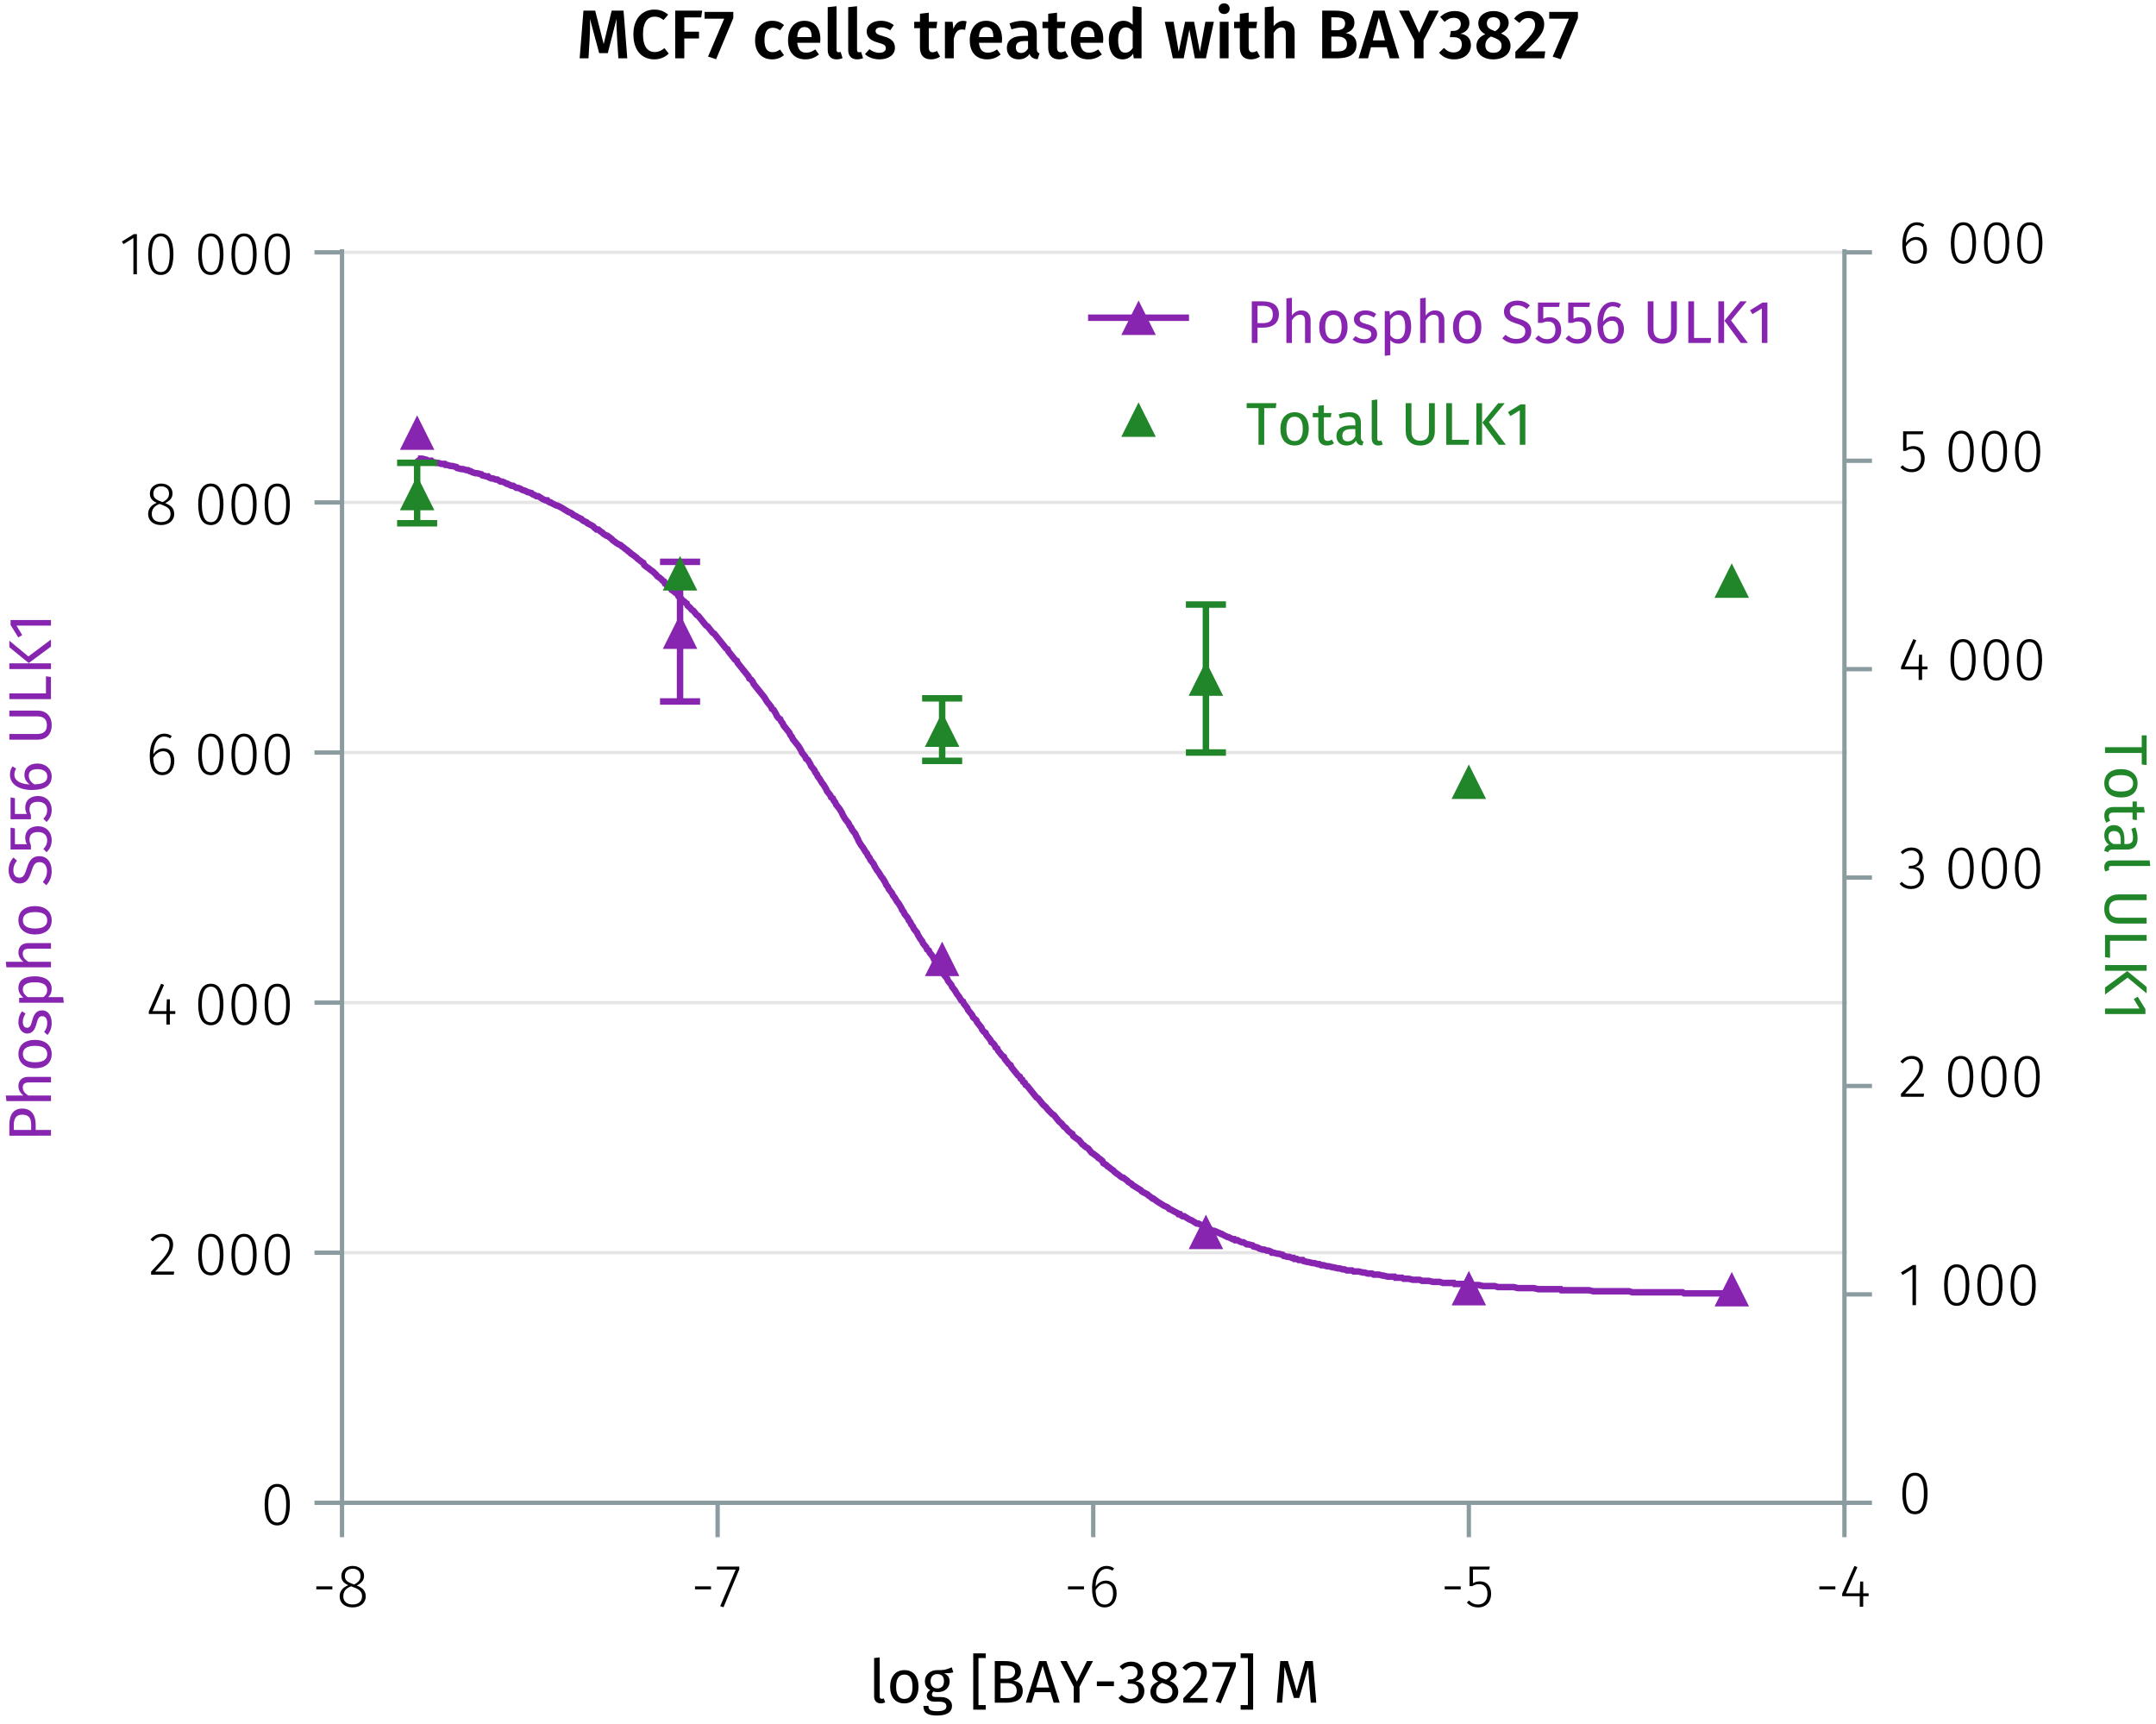 <?xml version="1.0" encoding="UTF-8"?><svg id="Calque_1" xmlns="http://www.w3.org/2000/svg" xmlns:xlink="http://www.w3.org/1999/xlink" viewBox="0 0 500.055 399.84"><defs><symbol id="_10-dark-green-triangle" viewBox="0 0 8 8"><polyline points="4 0 8 8 0 8" fill="#218529" fill-rule="evenodd"/></symbol><symbol id="_3-purple-arrow-up" viewBox="0 0 8 8"><polyline points="4 0 8 8 0 8" fill="#8724b0" fill-rule="evenodd"/></symbol></defs><line x1="79.325" y1="58.525" x2="428.374" y2="58.525" fill="none" stroke="#e5e5e5" stroke-miterlimit="10" stroke-width=".75"/><line x1="79.325" y1="116.528" x2="428.374" y2="116.528" fill="none" stroke="#e5e5e5" stroke-miterlimit="10" stroke-width=".75"/><line x1="79.325" y1="174.531" x2="428.374" y2="174.531" fill="none" stroke="#e5e5e5" stroke-miterlimit="10" stroke-width=".75"/><line x1="79.325" y1="232.55" x2="428.374" y2="232.55" fill="none" stroke="#e5e5e5" stroke-miterlimit="10" stroke-width=".75"/><line x1="79.325" y1="290.538" x2="428.374" y2="290.538" fill="none" stroke="#e5e5e5" stroke-miterlimit="10" stroke-width=".75"/><path d="m73.371,367.919h3.712v.7h-3.712v-.7Z"/><path d="m84.825,370.23c0,1.555-1.26,2.577-3.053,2.577-1.821,0-2.998-1.051-2.998-2.563,0-1.232.729-2.087,2.004-2.592-1.094-.49-1.598-1.106-1.598-2.143,0-1.499,1.275-2.325,2.619-2.325,1.331,0,2.634.771,2.634,2.311,0,.995-.546,1.64-1.681,2.228,1.387.561,2.072,1.261,2.072,2.508Zm-.854,0c0-1.135-.603-1.598-2.073-2.144l-.477-.183c-1.247.491-1.793,1.219-1.793,2.34,0,1.219.868,1.877,2.157,1.877,1.303,0,2.186-.687,2.186-1.891Zm-2.256-2.9l.435.154c1.022-.546,1.471-1.093,1.471-1.961,0-1.078-.742-1.695-1.821-1.695-1.036,0-1.807.603-1.807,1.695,0,.91.477,1.345,1.723,1.807Z"/><path d="m161.195,367.919h3.712v.7h-3.712v-.7Z"/><path d="m171.473,363.969l-3.67,8.797-.757-.252,3.586-8.489h-4.356v-.687h5.197v.631Z"/><path d="m247.704,367.919h3.713v.7h-3.713v-.7Z"/><path d="m258.991,369.516c0,2.045-1.177,3.292-2.746,3.292-2.17,0-2.955-1.905-2.955-4.356,0-3.25,1.275-5.267,3.361-5.267.715,0,1.248.21,1.738.546l-.352.561c-.434-.28-.867-.435-1.4-.435-1.555,0-2.465,1.709-2.521,4.104.589-.854,1.387-1.373,2.396-1.373,1.345,0,2.479.938,2.479,2.928Zm-.826.028c0-1.625-.757-2.283-1.766-2.283-.966,0-1.75.616-2.283,1.54.057,2.073.645,3.334,2.129,3.334,1.262,0,1.92-1.078,1.92-2.591Z"/><path d="m335.079,367.919h3.712v.7h-3.712v-.7Z"/><path d="m345.413,364.011h-3.781v3.18c.447-.252.952-.435,1.596-.435,1.598,0,2.62,1.093,2.62,2.899,0,1.835-1.163,3.152-2.997,3.152-1.135,0-1.962-.421-2.635-1.121l.505-.49c.589.616,1.219.925,2.13.925,1.316,0,2.143-.952,2.143-2.479,0-1.555-.812-2.228-1.947-2.228-.631,0-1.037.154-1.555.448h-.645v-4.524h4.693l-.127.673Z"/><path d="m421.978,367.919h3.712v.7h-3.712v-.7Z"/><path d="m433.405,370.202h-1.261v2.451h-.798v-2.451h-4.076v-.603l2.843-6.415.687.279-2.661,6.065h3.208l.098-2.731h.7v2.731h1.261v.673Z"/><path d="m427.793,348.542v7.975m-87.117-7.975v7.975m-87.117-7.975v7.975m-87.117-7.975v7.975m-87.117-7.975v7.975m-.581-7.975h349.629" fill="none" stroke="#8b9ca0" stroke-miterlimit="10"/><path d="m67.229,348.983c0,3.151-1.022,4.805-2.928,4.805-1.919,0-2.928-1.667-2.928-4.818s1.009-4.805,2.928-4.805,2.928,1.652,2.928,4.818Zm-5.015-.014c0,2.871.742,4.146,2.087,4.146s2.073-1.261,2.073-4.132-.729-4.146-2.073-4.146c-1.33,0-2.087,1.261-2.087,4.133Z"/><path d="m40.153,288.61c0,1.849-1.037,3.012-4.16,6.303h4.412l-.111.715h-5.254v-.687c3.461-3.684,4.273-4.65,4.273-6.289,0-1.106-.701-1.808-1.766-1.808-.896,0-1.513.379-2.087,1.065l-.561-.421c.742-.896,1.569-1.33,2.689-1.33,1.597,0,2.563,1.05,2.563,2.451Z"/><path d="m51.829,290.978c0,3.151-1.021,4.805-2.927,4.805-1.919,0-2.928-1.667-2.928-4.818s1.009-4.805,2.928-4.805,2.927,1.652,2.927,4.818Zm-5.014-.014c0,2.871.742,4.146,2.087,4.146s2.073-1.261,2.073-4.132-.729-4.146-2.073-4.146c-1.331,0-2.087,1.261-2.087,4.133Z"/><path d="m59.529,290.978c0,3.151-1.022,4.805-2.927,4.805-1.92,0-2.928-1.667-2.928-4.818s1.008-4.805,2.928-4.805,2.927,1.652,2.927,4.818Zm-5.015-.014c0,2.871.742,4.146,2.088,4.146s2.072-1.261,2.072-4.132-.729-4.146-2.072-4.146c-1.332,0-2.088,1.261-2.088,4.133Z"/><path d="m67.229,290.978c0,3.151-1.022,4.805-2.928,4.805-1.919,0-2.928-1.667-2.928-4.818s1.009-4.805,2.928-4.805,2.928,1.652,2.928,4.818Zm-5.015-.014c0,2.871.742,4.146,2.087,4.146s2.073-1.261,2.073-4.132-.729-4.146-2.073-4.146c-1.33,0-2.087,1.261-2.087,4.133Z"/><path d="m40.657,235.174h-1.26v2.451h-.799v-2.451h-4.076v-.603l2.844-6.415.686.28-2.661,6.064h3.208l.098-2.731h.701v2.731h1.26v.673Z"/><path d="m51.829,232.975c0,3.151-1.022,4.805-2.928,4.805-1.918,0-2.927-1.667-2.927-4.818s1.009-4.805,2.927-4.805,2.928,1.652,2.928,4.818Zm-5.015-.014c0,2.871.743,4.146,2.087,4.146s2.074-1.261,2.074-4.132-.729-4.146-2.074-4.146c-1.33,0-2.087,1.261-2.087,4.133Z"/><path d="m59.529,232.975c0,3.151-1.022,4.805-2.927,4.805-1.92,0-2.928-1.667-2.928-4.818s1.008-4.805,2.928-4.805,2.927,1.652,2.927,4.818Zm-5.015-.014c0,2.871.742,4.146,2.088,4.146s2.072-1.261,2.072-4.132-.729-4.146-2.072-4.146c-1.332,0-2.088,1.261-2.088,4.133Z"/><path d="m67.229,232.975c0,3.151-1.022,4.805-2.928,4.805-1.919,0-2.928-1.667-2.928-4.818s1.009-4.805,2.928-4.805,2.928,1.652,2.928,4.818Zm-5.015-.014c0,2.871.742,4.146,2.087,4.146s2.073-1.261,2.073-4.132-.729-4.146-2.073-4.146c-1.33,0-2.087,1.261-2.087,4.133Z"/><path d="m40.433,176.484c0,2.045-1.177,3.292-2.745,3.292-2.172,0-2.956-1.905-2.956-4.356,0-3.25,1.274-5.267,3.362-5.267.714,0,1.246.21,1.736.546l-.35.561c-.435-.28-.869-.435-1.401-.435-1.555,0-2.465,1.709-2.521,4.104.588-.854,1.387-1.373,2.395-1.373,1.345,0,2.479.938,2.479,2.928Zm-.826.028c0-1.625-.757-2.283-1.765-2.283-.967,0-1.752.616-2.283,1.54.056,2.073.644,3.334,2.129,3.334,1.261,0,1.919-1.078,1.919-2.591Z"/><path d="m51.829,174.972c0,3.151-1.022,4.805-2.928,4.805-1.918,0-2.927-1.667-2.927-4.818s1.009-4.805,2.927-4.805,2.928,1.652,2.928,4.818Zm-5.015-.014c0,2.871.743,4.146,2.087,4.146s2.074-1.261,2.074-4.132-.729-4.146-2.074-4.146c-1.33,0-2.087,1.261-2.087,4.133Z"/><path d="m59.529,174.972c0,3.151-1.022,4.805-2.928,4.805-1.919,0-2.928-1.667-2.928-4.818s1.009-4.805,2.928-4.805,2.928,1.652,2.928,4.818Zm-5.015-.014c0,2.871.742,4.146,2.087,4.146s2.073-1.261,2.073-4.132-.729-4.146-2.073-4.146c-1.331,0-2.087,1.261-2.087,4.133Z"/><path d="m67.229,174.972c0,3.151-1.023,4.805-2.928,4.805-1.92,0-2.928-1.667-2.928-4.818s1.008-4.805,2.928-4.805,2.928,1.652,2.928,4.818Zm-5.016-.014c0,2.871.742,4.146,2.088,4.146s2.072-1.261,2.072-4.132-.729-4.146-2.072-4.146c-1.331,0-2.088,1.261-2.088,4.133Z"/><path d="m40.405,119.196c0,1.555-1.26,2.577-3.053,2.577-1.821,0-2.998-1.051-2.998-2.563,0-1.232.729-2.087,2.003-2.592-1.093-.49-1.597-1.106-1.597-2.143,0-1.499,1.274-2.325,2.619-2.325,1.331,0,2.634.771,2.634,2.311,0,.995-.546,1.64-1.681,2.228,1.387.561,2.072,1.261,2.072,2.508Zm-.854,0c0-1.135-.603-1.598-2.074-2.144l-.476-.183c-1.247.49-1.793,1.219-1.793,2.34,0,1.219.868,1.877,2.157,1.877,1.303,0,2.186-.687,2.186-1.891Zm-2.256-2.9l.435.154c1.022-.546,1.471-1.093,1.471-1.961,0-1.078-.742-1.695-1.821-1.695-1.036,0-1.807.603-1.807,1.695,0,.91.477,1.345,1.723,1.807Z"/><path d="m51.829,116.969c0,3.151-1.022,4.805-2.928,4.805-1.918,0-2.927-1.667-2.927-4.818s1.009-4.805,2.927-4.805,2.928,1.652,2.928,4.818Zm-5.015-.014c0,2.871.743,4.146,2.087,4.146s2.074-1.261,2.074-4.132-.729-4.146-2.074-4.146c-1.33,0-2.087,1.261-2.087,4.133Z"/><path d="m59.529,116.969c0,3.151-1.022,4.805-2.927,4.805-1.92,0-2.928-1.667-2.928-4.818s1.008-4.805,2.928-4.805,2.927,1.652,2.927,4.818Zm-5.015-.014c0,2.871.742,4.146,2.088,4.146s2.072-1.261,2.072-4.132-.729-4.146-2.072-4.146c-1.332,0-2.088,1.261-2.088,4.133Z"/><path d="m67.229,116.969c0,3.151-1.022,4.805-2.928,4.805-1.919,0-2.928-1.667-2.928-4.818s1.009-4.805,2.928-4.805,2.928,1.652,2.928,4.818Zm-5.015-.014c0,2.871.742,4.146,2.087,4.146s2.073-1.261,2.073-4.132-.729-4.146-2.073-4.146c-1.33,0-2.087,1.261-2.087,4.133Z"/><path d="m31.753,63.616h-.812v-8.419l-2.298,1.429-.378-.602,2.787-1.724h.701v9.315Z"/><path d="m40.223,58.966c0,3.151-1.022,4.805-2.928,4.805-1.918,0-2.927-1.667-2.927-4.818s1.009-4.805,2.927-4.805,2.928,1.652,2.928,4.818Zm-5.015-.014c0,2.871.743,4.146,2.087,4.146s2.074-1.261,2.074-4.132-.729-4.146-2.074-4.146c-1.33,0-2.087,1.261-2.087,4.133Z"/><path d="m51.829,58.966c0,3.151-1.021,4.805-2.927,4.805-1.919,0-2.928-1.667-2.928-4.818s1.009-4.805,2.928-4.805,2.927,1.652,2.927,4.818Zm-5.014-.014c0,2.871.742,4.146,2.087,4.146s2.073-1.261,2.073-4.132-.729-4.146-2.073-4.146c-1.331,0-2.087,1.261-2.087,4.133Z"/><path d="m59.529,58.966c0,3.151-1.022,4.805-2.927,4.805-1.92,0-2.928-1.667-2.928-4.818s1.008-4.805,2.928-4.805,2.927,1.652,2.927,4.818Zm-5.015-.014c0,2.871.742,4.146,2.088,4.146s2.072-1.261,2.072-4.132-.729-4.146-2.072-4.146c-1.332,0-2.088,1.261-2.088,4.133Z"/><path d="m67.229,58.966c0,3.151-1.022,4.805-2.928,4.805-1.919,0-2.928-1.667-2.928-4.818s1.009-4.805,2.928-4.805,2.928,1.652,2.928,4.818Zm-5.015-.014c0,2.871.742,4.146,2.087,4.146s2.073-1.261,2.073-4.132-.729-4.146-2.073-4.146c-1.33,0-2.087,1.261-2.087,4.133Z"/><path d="m79.325,58.525h-6.389m6.389,58.003h-6.389m6.389,58.003h-6.389m6.389,58.003h-6.389m6.389,58.003h-6.389m6.389,58.003h-6.389m6.389.725V57.8" fill="none" stroke="#8b9ca0" stroke-miterlimit="10"/><path d="m447.077,346.391c0,3.151-1.021,4.805-2.928,4.805-1.918,0-2.928-1.667-2.928-4.818s1.01-4.805,2.928-4.805,2.928,1.652,2.928,4.818Zm-5.014-.014c0,2.871.742,4.146,2.086,4.146s2.074-1.261,2.074-4.132-.729-4.146-2.074-4.146c-1.33,0-2.086,1.261-2.086,4.133Z"/><path d="m444.387,302.705h-.812v-8.419l-2.297,1.429-.378-.602,2.787-1.724h.7v9.315Z"/><path d="m456.765,298.055c0,3.151-1.022,4.805-2.928,4.805-1.919,0-2.928-1.667-2.928-4.818s1.009-4.805,2.928-4.805,2.928,1.652,2.928,4.818Zm-5.015-.014c0,2.871.742,4.146,2.087,4.146s2.073-1.261,2.073-4.132-.729-4.146-2.073-4.146c-1.331,0-2.087,1.261-2.087,4.133Z"/><path d="m464.465,298.055c0,3.151-1.023,4.805-2.928,4.805-1.92,0-2.928-1.667-2.928-4.818s1.008-4.805,2.928-4.805,2.928,1.652,2.928,4.818Zm-5.016-.014c0,2.871.742,4.146,2.088,4.146s2.072-1.261,2.072-4.132-.729-4.146-2.072-4.146c-1.331,0-2.088,1.261-2.088,4.133Z"/><path d="m472.165,298.055c0,3.151-1.022,4.805-2.928,4.805-1.919,0-2.928-1.667-2.928-4.818s1.009-4.805,2.928-4.805,2.928,1.652,2.928,4.818Zm-5.015-.014c0,2.871.742,4.146,2.087,4.146s2.073-1.261,2.073-4.132-.729-4.146-2.073-4.146c-1.33,0-2.087,1.261-2.087,4.133Z"/><path d="m446.012,247.352c0,1.849-1.036,3.012-4.16,6.303h4.412l-.111.715h-5.253v-.687c3.46-3.684,4.272-4.65,4.272-6.289,0-1.106-.701-1.808-1.766-1.808-.896,0-1.513.379-2.087,1.065l-.56-.421c.742-.896,1.568-1.33,2.689-1.33,1.596,0,2.562,1.05,2.562,2.451Z"/><path d="m457.689,249.719c0,3.151-1.022,4.805-2.928,4.805-1.919,0-2.928-1.667-2.928-4.818s1.009-4.805,2.928-4.805,2.928,1.652,2.928,4.818Zm-5.015-.014c0,2.871.742,4.146,2.087,4.146s2.073-1.261,2.073-4.132-.729-4.146-2.073-4.146c-1.331,0-2.087,1.261-2.087,4.133Z"/><path d="m465.389,249.719c0,3.151-1.023,4.805-2.928,4.805-1.92,0-2.928-1.667-2.928-4.818s1.008-4.805,2.928-4.805,2.928,1.652,2.928,4.818Zm-5.016-.014c0,2.871.742,4.146,2.088,4.146s2.072-1.261,2.072-4.132-.729-4.146-2.072-4.146c-1.331,0-2.088,1.261-2.088,4.133Z"/><path d="m473.089,249.719c0,3.151-1.022,4.805-2.928,4.805-1.919,0-2.928-1.667-2.928-4.818s1.009-4.805,2.928-4.805,2.928,1.652,2.928,4.818Zm-5.015-.014c0,2.871.742,4.146,2.087,4.146s2.073-1.261,2.073-4.132-.729-4.146-2.073-4.146c-1.33,0-2.087,1.261-2.087,4.133Z"/><path d="m445.957,198.89c0,1.261-.798,2.003-1.835,2.185,1.162.057,2.102.854,2.102,2.325,0,1.625-1.163,2.788-2.971,2.788-1.092,0-1.975-.406-2.675-1.205l.519-.462c.658.714,1.316.98,2.129.98,1.373,0,2.157-.854,2.157-2.087,0-1.415-.841-1.961-2.102-1.961h-.616l.112-.659h.448c.98,0,1.919-.588,1.919-1.862,0-1.037-.714-1.682-1.793-1.682-.784,0-1.401.253-2.073.869l-.434-.505c.729-.7,1.526-1.05,2.549-1.05,1.625,0,2.563,1.022,2.563,2.325Z"/><path d="m457.788,201.383c0,3.151-1.023,4.805-2.928,4.805-1.92,0-2.928-1.667-2.928-4.818s1.008-4.805,2.928-4.805,2.928,1.652,2.928,4.818Zm-5.016-.014c0,2.871.742,4.146,2.088,4.146s2.072-1.261,2.072-4.132-.729-4.146-2.072-4.146c-1.331,0-2.088,1.261-2.088,4.133Z"/><path d="m465.487,201.383c0,3.151-1.022,4.805-2.928,4.805-1.919,0-2.928-1.667-2.928-4.818s1.009-4.805,2.928-4.805,2.928,1.652,2.928,4.818Zm-5.015-.014c0,2.871.742,4.146,2.087,4.146s2.073-1.261,2.073-4.132-.729-4.146-2.073-4.146c-1.33,0-2.087,1.261-2.087,4.133Z"/><path d="m473.186,201.383c0,3.151-1.021,4.805-2.928,4.805-1.918,0-2.928-1.667-2.928-4.818s1.01-4.805,2.928-4.805,2.928,1.652,2.928,4.818Zm-5.014-.014c0,2.871.742,4.146,2.086,4.146s2.074-1.261,2.074-4.132-.729-4.146-2.074-4.146c-1.33,0-2.086,1.261-2.086,4.133Z"/><path d="m447.063,155.245h-1.261v2.451h-.798v-2.451h-4.076v-.603l2.844-6.415.686.279-2.661,6.065h3.208l.098-2.731h.7v2.731h1.261v.673Z"/><path d="m458.235,153.046c0,3.151-1.022,4.805-2.928,4.805-1.919,0-2.928-1.667-2.928-4.818s1.009-4.805,2.928-4.805,2.928,1.652,2.928,4.818Zm-5.015-.014c0,2.871.742,4.146,2.087,4.146s2.073-1.261,2.073-4.132-.729-4.146-2.073-4.146c-1.33,0-2.087,1.261-2.087,4.133Z"/><path d="m465.934,153.046c0,3.151-1.021,4.805-2.928,4.805-1.918,0-2.928-1.667-2.928-4.818s1.01-4.805,2.928-4.805,2.928,1.652,2.928,4.818Zm-5.014-.014c0,2.871.742,4.146,2.086,4.146s2.074-1.261,2.074-4.132-.729-4.146-2.074-4.146c-1.33,0-2.086,1.261-2.086,4.133Z"/><path d="m473.635,153.046c0,3.151-1.023,4.805-2.928,4.805-1.92,0-2.928-1.667-2.928-4.818s1.008-4.805,2.928-4.805,2.928,1.652,2.928,4.818Zm-5.016-.014c0,2.871.742,4.146,2.088,4.146s2.072-1.261,2.072-4.132-.729-4.146-2.072-4.146c-1.331,0-2.088,1.261-2.088,4.133Z"/><path d="m445.97,100.718h-3.782v3.18c.449-.252.953-.435,1.598-.435,1.597,0,2.619,1.093,2.619,2.899,0,1.835-1.162,3.152-2.998,3.152-1.135,0-1.961-.421-2.633-1.121l.504-.49c.588.616,1.219.925,2.129.925,1.316,0,2.144-.952,2.144-2.479,0-1.555-.812-2.228-1.947-2.228-.63,0-1.036.154-1.555.448h-.645v-4.524h4.692l-.126.673Z"/><path d="m457.801,104.71c0,3.151-1.022,4.805-2.928,4.805-1.919,0-2.928-1.667-2.928-4.818s1.009-4.805,2.928-4.805,2.928,1.652,2.928,4.818Zm-5.015-.014c0,2.871.742,4.146,2.087,4.146s2.073-1.261,2.073-4.132-.729-4.146-2.073-4.146c-1.33,0-2.087,1.261-2.087,4.133Z"/><path d="m465.501,104.71c0,3.151-1.021,4.805-2.928,4.805-1.918,0-2.928-1.667-2.928-4.818s1.01-4.805,2.928-4.805,2.928,1.652,2.928,4.818Zm-5.014-.014c0,2.871.742,4.146,2.086,4.146s2.074-1.261,2.074-4.132-.729-4.146-2.074-4.146c-1.33,0-2.086,1.261-2.086,4.133Z"/><path d="m473.201,104.71c0,3.151-1.022,4.805-2.928,4.805-1.919,0-2.928-1.667-2.928-4.818s1.009-4.805,2.928-4.805,2.928,1.652,2.928,4.818Zm-5.015-.014c0,2.871.742,4.146,2.087,4.146s2.073-1.261,2.073-4.132-.729-4.146-2.073-4.146c-1.331,0-2.087,1.261-2.087,4.133Z"/><path d="m446.923,57.887c0,2.045-1.176,3.292-2.745,3.292-2.171,0-2.956-1.905-2.956-4.356,0-3.25,1.275-5.267,3.362-5.267.714,0,1.247.21,1.737.546l-.351.561c-.435-.28-.868-.435-1.4-.435-1.556,0-2.466,1.709-2.521,4.104.589-.854,1.387-1.373,2.396-1.373,1.344,0,2.479.938,2.479,2.928Zm-.826.028c0-1.625-.756-2.283-1.765-2.283-.966,0-1.751.616-2.283,1.54.056,2.073.645,3.334,2.129,3.334,1.261,0,1.919-1.078,1.919-2.591Z"/><path d="m458.319,56.374c0,3.151-1.022,4.805-2.928,4.805-1.919,0-2.928-1.667-2.928-4.818s1.009-4.805,2.928-4.805,2.928,1.652,2.928,4.818Zm-5.015-.014c0,2.871.742,4.146,2.087,4.146s2.073-1.261,2.073-4.132-.729-4.146-2.073-4.146c-1.33,0-2.087,1.261-2.087,4.133Z"/><path d="m466.018,56.374c0,3.151-1.021,4.805-2.928,4.805-1.918,0-2.928-1.667-2.928-4.818s1.01-4.805,2.928-4.805,2.928,1.652,2.928,4.818Zm-5.014-.014c0,2.871.742,4.146,2.086,4.146s2.074-1.261,2.074-4.132-.729-4.146-2.074-4.146c-1.33,0-2.086,1.261-2.086,4.133Z"/><path d="m473.718,56.374c0,3.151-1.022,4.805-2.928,4.805-1.919,0-2.928-1.667-2.928-4.818s1.009-4.805,2.928-4.805,2.928,1.652,2.928,4.818Zm-5.015-.014c0,2.871.742,4.146,2.087,4.146s2.073-1.261,2.073-4.132-.729-4.146-2.073-4.146c-1.331,0-2.087,1.261-2.087,4.133Z"/><path d="m427.793,58.525h6.389m-6.389,48.336h6.389m-6.389,48.336h6.389m-6.389,48.336h6.389m-6.389,48.336h6.389m-6.389,48.336h6.389m-6.389,48.336h6.389m-6.389.725V57.8" fill="none" stroke="#8b9ca0" stroke-miterlimit="10"/><polyline points="96.749 106.136 96.942 106.377 97.91 106.377 98.878 106.619 99.072 106.861 100.04 106.861 100.233 107.102 101.201 107.344 101.588 107.344 102.363 107.586 103.137 107.586 103.331 107.828 103.718 107.828 104.492 108.069 104.879 108.069 105.847 108.311 106.041 108.553 107.009 108.794 107.396 108.794 108.171 109.036 108.558 109.036 108.945 109.278 109.139 109.278 109.526 109.519 110.3 109.761 110.687 109.761 111.655 110.003 111.849 110.244 112.817 110.486 113.204 110.486 113.398 110.728 113.978 110.969 114.366 110.969 114.946 111.211 115.334 111.211 116.108 111.694 116.495 111.694 117.076 111.936 117.463 112.178 117.657 112.178 118.625 112.661 119.012 112.661 119.786 113.145 120.173 113.145 120.754 113.386 121.141 113.628 121.916 113.87 122.303 114.111 123.271 114.353 123.464 114.595 124.045 114.836 124.432 115.078 124.82 115.078 125.594 115.561 125.981 115.803 126.562 116.045 126.949 116.045 127.143 116.286 127.53 116.528 127.723 116.528 128.111 116.77 129.079 117.253 129.272 117.253 130.24 117.736 130.627 117.978 131.402 118.462 131.789 118.703 132.37 118.945 132.757 119.187 132.95 119.428 133.531 119.67 133.918 119.912 134.886 120.395 135.08 120.637 135.467 120.878 136.048 121.12 136.242 121.362 137.21 121.845 137.597 122.087 137.79 122.328 138.371 122.812 138.758 122.812 139.339 123.295 139.726 123.537 139.92 123.779 140.694 124.262 140.888 124.262 141.856 124.987 142.049 125.229 143.017 125.954 143.405 126.195 143.985 126.437 144.179 126.679 144.566 126.92 145.147 127.404 145.534 127.645 145.728 127.887 146.115 128.129 146.308 128.37 146.696 128.612 147.664 129.337 147.857 129.579 148.825 130.304 149.212 130.546 149.406 131.029 149.987 131.512 150.374 131.754 150.955 132.237 151.342 132.479 152.116 133.204 152.503 133.687 152.891 133.929 153.471 134.412 153.665 134.654 154.052 134.896 154.246 135.379 154.633 135.621 155.02 135.863 155.601 136.346 155.794 136.829 156.182 137.071 156.762 137.554 157.15 137.796 157.343 138.279 157.924 138.763 158.311 139.246 158.698 139.488 158.892 139.729 159.279 139.971 159.473 140.454 160.054 140.938 160.441 141.421 160.828 141.663 161.409 142.388 161.602 142.63 161.989 142.871 162.57 143.596 162.957 144.08 163.732 145.046 164.119 145.288 164.506 145.771 165.087 146.496 165.281 146.738 165.668 146.98 166.248 147.705 166.636 148.188 166.829 148.43 167.41 149.155 167.797 149.638 167.991 149.88 168.378 150.363 168.765 150.605 168.959 151.088 169.346 151.572 169.54 151.813 169.927 152.297 170.12 152.539 170.508 153.022 170.895 153.264 171.088 153.747 171.476 154.23 172.056 154.955 172.25 155.197 172.637 155.68 173.218 156.405 173.605 156.889 173.799 157.372 174.186 157.614 174.573 158.097 174.767 158.581 175.347 159.306 175.735 159.789 175.928 160.031 176.703 160.997 176.896 161.239 177.283 161.722 177.864 162.689 178.058 162.931 178.832 163.898 179.026 164.381 179.413 164.623 179.994 165.589 180.187 166.073 180.574 166.556 180.962 166.798 181.155 167.281 181.542 167.764 181.736 168.248 182.123 168.731 182.51 169.214 182.704 169.456 183.091 169.94 183.285 170.423 183.672 170.906 183.865 171.39 184.253 171.873 184.833 172.598 185.221 173.081 185.801 174.048 185.995 174.531 186.382 175.015 186.769 175.498 186.963 175.982 187.35 176.223 187.931 177.19 188.125 177.673 188.512 178.157 188.899 178.64 189.092 179.123 189.48 179.607 189.673 180.09 190.06 180.573 190.641 181.54 191.028 182.024 191.609 182.99 191.803 183.474 192.19 183.957 192.577 184.44 192.771 184.924 193.158 185.165 193.352 185.649 193.739 186.132 193.932 186.616 194.32 187.099 194.707 187.582 195.287 188.549 195.481 189.032 196.062 189.999 196.449 190.482 196.836 190.966 197.03 191.449 197.417 191.932 197.611 192.416 197.998 192.899 198.385 193.383 198.579 193.866 198.966 194.591 199.159 195.074 199.74 196.041 200.127 196.524 200.708 197.491 201.095 197.975 201.289 198.458 201.676 198.941 201.87 199.425 202.257 199.908 202.644 200.391 202.838 200.875 203.418 201.841 203.806 202.325 204.386 203.291 204.774 203.775 205.354 204.742 205.548 205.225 205.935 205.708 206.129 206.192 206.516 206.675 206.903 207.158 207.097 207.642 207.484 208.125 208.065 209.092 208.452 209.575 209.033 210.542 209.226 211.025 209.613 211.509 209.807 211.992 210.194 212.475 210.581 212.959 210.775 213.442 211.162 213.925 211.356 214.409 211.743 214.892 211.936 215.376 212.711 216.342 212.904 216.826 213.485 217.792 213.872 218.276 214.066 218.759 214.453 219.242 214.84 219.726 215.034 220.209 215.421 220.451 215.615 220.934 216.002 221.418 216.389 221.901 216.583 222.384 217.164 223.351 217.551 223.834 218.131 224.801 218.519 225.284 218.712 225.768 219.293 226.493 219.68 226.976 219.874 227.46 220.261 227.943 220.648 228.426 220.842 228.91 221.229 229.393 221.423 229.635 222.003 230.601 222.391 231.085 222.971 232.052 223.358 232.293 223.552 232.777 224.326 233.743 224.52 234.227 225.101 234.952 225.488 235.435 225.682 235.918 226.456 236.643 226.65 237.127 227.037 237.61 227.23 237.852 227.618 238.335 227.811 238.819 228.198 239.302 228.586 239.544 228.779 240.027 229.166 240.51 229.36 240.752 229.747 241.235 229.941 241.719 230.328 241.96 230.715 242.444 230.909 242.927 231.296 243.169 231.489 243.652 231.877 244.136 232.457 244.861 232.845 245.102 233.038 245.586 233.619 246.311 234.006 246.794 234.393 247.036 234.587 247.519 234.974 248.002 235.168 248.244 235.555 248.727 235.748 248.969 236.136 249.453 236.523 249.694 236.716 250.178 237.104 250.419 237.297 250.903 237.684 251.144 237.878 251.628 238.265 251.869 238.652 252.353 238.846 252.594 239.233 253.078 239.427 253.319 239.814 253.803 240.007 254.044 240.395 254.528 240.782 254.77 241.363 255.495 241.556 255.736 241.943 256.22 242.524 256.703 242.911 257.186 243.105 257.428 244.073 258.395 244.46 258.636 245.235 259.603 245.622 260.086 246.202 260.57 246.59 261.053 246.783 261.295 247.17 261.537 247.364 261.778 247.751 262.262 248.332 262.745 248.719 262.987 248.913 263.47 249.881 264.195 250.268 264.437 251.042 265.403 251.429 265.645 251.623 265.887 252.01 266.129 252.397 266.37 252.978 267.095 253.172 267.337 253.559 267.579 254.527 268.304 254.721 268.545 255.108 268.787 255.689 269.27 255.882 269.754 256.269 269.995 256.657 270.237 256.85 270.479 257.237 270.72 257.818 271.204 258.205 271.445 258.399 271.687 258.98 272.171 259.367 272.412 259.948 272.896 260.335 273.137 260.528 273.137 261.496 273.862 261.69 274.104 262.077 274.346 262.464 274.587 262.658 274.829 263.045 275.071 263.819 275.554 264.207 275.796 264.594 276.037 264.787 276.279 265.175 276.521 266.143 277.004 266.336 277.246 266.723 277.488 267.304 277.971 267.498 277.971 268.466 278.696 268.853 278.938 269.627 279.421 270.014 279.663 270.595 279.904 270.982 280.146 271.176 280.388 271.757 280.629 272.144 280.871 273.112 281.354 273.306 281.596 273.693 281.596 273.886 281.838 274.273 282.079 274.661 282.079 275.435 282.563 275.822 282.804 276.403 283.046 276.79 283.288 277.565 283.771 277.952 283.771 278.92 284.255 279.113 284.496 279.501 284.496 279.694 284.738 280.081 284.738 280.468 284.98 281.243 285.463 281.63 285.463 282.211 285.705 282.598 285.946 282.792 285.946 283.179 286.188 283.372 286.188 283.76 286.43 284.728 286.913 284.921 286.913 285.889 287.396 286.276 287.396 286.47 287.638 287.051 287.638 287.438 287.88 288.019 288.121 288.406 288.121 289.18 288.605 289.567 288.605 290.535 288.846 290.729 289.088 291.697 289.33 292.084 289.572 292.858 289.813 293.246 289.813 293.826 290.055 294.214 290.055 294.794 290.297 294.988 290.538 295.375 290.538 296.343 290.78 296.537 290.78 297.505 291.022 297.698 291.263 298.666 291.505 299.053 291.505 299.634 291.747 300.021 291.747 300.215 291.988 300.796 291.988 301.183 292.23 302.151 292.23 302.344 292.472 303.312 292.713 303.506 292.713 304.474 292.955 304.861 292.955 305.636 293.197 306.023 293.197 306.41 293.438 306.991 293.438 307.765 293.68 308.152 293.68 309.12 293.922 309.314 293.922 310.282 294.163 310.669 294.163 311.443 294.405 311.831 294.405 312.411 294.647 313.573 294.647 313.96 294.889 315.122 294.889 316.09 295.13 316.477 295.13 317.251 295.372 318.219 295.372 318.606 295.614 319.768 295.614 320.736 295.855 320.929 295.855 321.897 296.097 323.446 296.097 323.64 296.339 325.188 296.339 325.576 296.58 326.737 296.58 327.705 296.822 329.254 296.822 329.835 297.064 331.383 297.064 332.351 297.305 333.9 297.305 334.675 297.547 337.191 297.547 337.385 297.789 339.514 297.789 340.482 298.03 342.999 298.03 343.967 298.272 346.677 298.272 347.452 298.514 351.13 298.514 352.098 298.755 355.776 298.755 356.744 298.997 361.971 298.997 362.165 299.239 368.553 299.239 369.521 299.48 377.846 299.48 378.62 299.722 390.236 299.722 390.623 299.964 401.271 299.964" fill="none" stroke="#8724b0" stroke-miterlimit="10" stroke-width="1.5"/><line x1="96.749" y1="107.344" x2="96.749" y2="114.353" fill="none" stroke="#218529" stroke-miterlimit="10" stroke-width="1.5"/><line x1="96.749" y1="114.353" x2="96.749" y2="121.362" fill="none" stroke="#218529" stroke-miterlimit="10" stroke-width="1.5"/><line x1="92.102" y1="107.344" x2="101.395" y2="107.344" fill="none" stroke="#218529" stroke-miterlimit="10" stroke-width="1.5"/><line x1="92.102" y1="121.362" x2="101.395" y2="121.362" fill="none" stroke="#218529" stroke-miterlimit="10" stroke-width="1.5"/><line x1="218.519" y1="161.964" x2="218.519" y2="169.214" fill="none" stroke="#218529" stroke-miterlimit="10" stroke-width="1.5"/><line x1="218.519" y1="169.214" x2="218.519" y2="176.465" fill="none" stroke="#218529" stroke-miterlimit="10" stroke-width="1.5"/><line x1="213.872" y1="161.964" x2="223.165" y2="161.964" fill="none" stroke="#218529" stroke-miterlimit="10" stroke-width="1.5"/><line x1="213.872" y1="176.465" x2="223.165" y2="176.465" fill="none" stroke="#218529" stroke-miterlimit="10" stroke-width="1.5"/><line x1="279.694" y1="140.213" x2="279.694" y2="157.372" fill="none" stroke="#218529" stroke-miterlimit="10" stroke-width="1.5"/><line x1="279.694" y1="157.372" x2="279.694" y2="174.531" fill="none" stroke="#218529" stroke-miterlimit="10" stroke-width="1.5"/><line x1="275.048" y1="140.213" x2="284.34" y2="140.213" fill="none" stroke="#218529" stroke-miterlimit="10" stroke-width="1.5"/><line x1="275.048" y1="174.531" x2="284.34" y2="174.531" fill="none" stroke="#218529" stroke-miterlimit="10" stroke-width="1.5"/><line x1="157.73" y1="130.304" x2="157.73" y2="146.496" fill="none" stroke="#8724b0" stroke-miterlimit="10" stroke-width="1.5"/><line x1="157.73" y1="146.496" x2="157.73" y2="162.689" fill="none" stroke="#8724b0" stroke-miterlimit="10" stroke-width="1.5"/><line x1="153.084" y1="130.304" x2="162.377" y2="130.304" fill="none" stroke="#8724b0" stroke-miterlimit="10" stroke-width="1.5"/><line x1="153.084" y1="162.689" x2="162.377" y2="162.689" fill="none" stroke="#8724b0" stroke-miterlimit="10" stroke-width="1.5"/><path d="m145.488,13.527h-2.065l-.287-4.626c-.097-1.633-.177-3.346-.145-4.514l-2.017,7.939h-2.001l-2.145-7.955c.063,1.488.031,3.009-.064,4.594l-.271,4.562h-2.049l.88-11.061h2.721l1.97,7.747,1.856-7.747h2.753l.864,11.061Z"/><path d="m154.975,3.396l-1.073,1.248c-.64-.512-1.296-.784-2.049-.784-1.536,0-2.721,1.12-2.721,4.113,0,2.914,1.152,4.098,2.721,4.098.961,0,1.617-.416,2.257-.896l.992,1.248c-.672.688-1.824,1.345-3.329,1.345-2.864,0-4.866-2.033-4.866-5.795,0-3.713,2.113-5.746,4.834-5.746,1.409,0,2.321.416,3.234,1.169Z"/><path d="m156.604,2.467h6.258l-.224,1.568h-3.922v3.313h3.409v1.569h-3.409v4.609h-2.112V2.467Z"/><path d="m170.078,4.195l-3.985,9.54-1.873-.608,3.746-8.787h-4.547v-1.585h6.659v1.44Z"/><path d="m181.838,5.812l-.912,1.232c-.561-.416-1.072-.608-1.713-.608-1.185,0-1.904.864-1.904,2.897,0,2.049.752,2.769,1.904,2.769.641,0,1.089-.208,1.713-.608l.912,1.297c-.769.624-1.648.977-2.737.977-2.448,0-3.969-1.697-3.969-4.402s1.521-4.545,3.953-4.545c1.104,0,1.953.304,2.753.992Z"/><path d="m190.222,9.926h-5.314c.16,1.729.96,2.289,2.081,2.289.752,0,1.377-.24,2.112-.752l.849,1.168c-.832.673-1.856,1.137-3.137,1.137-2.625,0-4.034-1.745-4.034-4.418,0-2.577,1.36-4.529,3.762-4.529,2.369,0,3.729,1.601,3.729,4.273,0,.271-.032.608-.048.832Zm-1.985-1.425c0-1.393-.496-2.225-1.648-2.225-.961,0-1.568.641-1.681,2.321h3.329v-.097Z"/><path d="m191.979,11.591V1.667l2.049-.225v10.084c0,.4.128.593.48.593.176,0,.336-.032.464-.08l.448,1.44c-.353.16-.849.288-1.377.288-1.296,0-2.064-.784-2.064-2.177Z"/><path d="m196.731,11.591V1.667l2.049-.225v10.084c0,.4.128.593.48.593.176,0,.336-.032.464-.08l.448,1.44c-.353.16-.849.288-1.377.288-1.296,0-2.064-.784-2.064-2.177Z"/><path d="m207.294,5.828l-.801,1.2c-.704-.448-1.377-.688-2.129-.688-.816,0-1.28.336-1.28.848,0,.561.336.816,1.776,1.217,1.729.464,2.705,1.169,2.705,2.673,0,1.761-1.633,2.689-3.569,2.689-1.456,0-2.593-.496-3.377-1.2l1.024-1.153c.656.497,1.44.833,2.305.833.912,0,1.505-.385,1.505-1.024,0-.704-.337-.929-1.921-1.377-1.744-.48-2.514-1.312-2.514-2.561,0-1.409,1.297-2.465,3.266-2.465,1.217,0,2.209.384,3.01,1.008Z"/><path d="m218.046,13.127c-.609.433-1.377.641-2.129.641-1.665-.017-2.545-.961-2.545-2.77v-4.466h-1.329v-1.473h1.329v-1.872l2.049-.24v2.112h1.969l-.209,1.473h-1.76v4.418c0,.832.271,1.169.896,1.169.32,0,.641-.097,1.009-.305l.721,1.312Z"/><path d="m224.189,4.948l-.353,1.984c-.256-.063-.447-.096-.752-.096-1.024,0-1.553.752-1.873,2.177v4.514h-2.049V5.06h1.777l.191,1.665c.4-1.217,1.217-1.889,2.209-1.889.305,0,.576.032.849.112Z"/><path d="m232.366,9.926h-5.314c.16,1.729.961,2.289,2.081,2.289.753,0,1.376-.24,2.112-.752l.85,1.168c-.833.673-1.857,1.137-3.139,1.137-2.625,0-4.033-1.745-4.033-4.418,0-2.577,1.361-4.529,3.762-4.529,2.369,0,3.729,1.601,3.729,4.273,0,.271-.032.608-.048.832Zm-1.984-1.425c0-1.393-.496-2.225-1.648-2.225-.961,0-1.569.641-1.682,2.321h3.33v-.097Z"/><path d="m241.102,12.375l-.434,1.36c-.943-.08-1.552-.4-1.872-1.232-.608.896-1.521,1.265-2.545,1.265-1.681,0-2.722-1.072-2.722-2.609,0-1.841,1.377-2.833,3.842-2.833h1.072v-.48c0-1.104-.496-1.473-1.584-1.473-.576,0-1.393.16-2.258.448l-.463-1.393c1.039-.399,2.112-.607,3.057-.607,2.273,0,3.266,1.04,3.266,2.913v3.553c0,.688.224.929.641,1.089Zm-2.658-1.137v-1.713h-.848c-1.328,0-1.984.48-1.984,1.473,0,.816.416,1.281,1.199,1.281.705,0,1.249-.368,1.633-1.041Z"/><path d="m247.79,13.127c-.609.433-1.377.641-2.129.641-1.665-.017-2.545-.961-2.545-2.77v-4.466h-1.329v-1.473h1.329v-1.872l2.049-.24v2.112h1.969l-.209,1.473h-1.76v4.418c0,.832.271,1.169.896,1.169.32,0,.641-.097,1.009-.305l.721,1.312Z"/><path d="m255.839,9.926h-5.314c.16,1.729.96,2.289,2.08,2.289.753,0,1.377-.24,2.113-.752l.849,1.168c-.833.673-1.856,1.137-3.138,1.137-2.625,0-4.033-1.745-4.033-4.418,0-2.577,1.36-4.529,3.762-4.529,2.369,0,3.729,1.601,3.729,4.273,0,.271-.031.608-.047.832Zm-1.985-1.425c0-1.393-.496-2.225-1.648-2.225-.96,0-1.569.641-1.681,2.321h3.329v-.097Z"/><path d="m264.766,1.667v11.86h-1.809l-.145-1.072c-.512.769-1.328,1.312-2.417,1.312-2.113,0-3.218-1.777-3.218-4.466,0-2.609,1.312-4.481,3.41-4.481.896,0,1.6.384,2.129.912V1.442l2.049.225Zm-2.049,9.459v-3.873c-.449-.544-.929-.896-1.617-.896-1.057,0-1.761.896-1.761,2.929,0,2.178.624,2.93,1.633,2.93.752,0,1.265-.368,1.745-1.089Z"/><path d="m279.694,13.527h-2.561l-1.28-6.643-1.313,6.643h-2.512l-1.873-8.468h2.049l1.184,6.963,1.473-6.963h2.098l1.344,6.963,1.266-6.963h1.969l-1.842,8.468Z"/><path d="m285.212,2.019c0,.688-.528,1.232-1.297,1.232-.752,0-1.28-.544-1.28-1.232,0-.704.528-1.248,1.28-1.248.769,0,1.297.544,1.297,1.248Zm-.256,11.509h-2.049V5.06h2.049v8.468Z"/><path d="m292.237,13.127c-.609.433-1.377.641-2.129.641-1.665-.017-2.545-.961-2.545-2.77v-4.466h-1.329v-1.473h1.329v-1.872l2.049-.24v2.112h1.969l-.209,1.473h-1.76v4.418c0,.832.271,1.169.896,1.169.32,0,.641-.097,1.009-.305l.721,1.312Z"/><path d="m300.269,7.396v6.131h-2.049v-5.811c0-1.057-.416-1.36-1.04-1.36-.721,0-1.281.496-1.777,1.265v5.906h-2.049V1.683l2.049-.208v4.594c.656-.801,1.441-1.248,2.465-1.248,1.505,0,2.401.976,2.401,2.576Z"/><path d="m314.622,10.342c0,2.434-1.938,3.186-4.626,3.186h-3.329V2.467h2.896c2.85,0,4.578.801,4.578,2.817,0,1.376-.992,2.161-2.049,2.385,1.265.24,2.529.832,2.529,2.673Zm-5.843-6.322v2.993h1.297c1.152,0,1.905-.512,1.905-1.553,0-1.12-.77-1.44-2.209-1.44h-.993Zm3.634,6.242c0-1.328-.944-1.776-2.177-1.776h-1.457v3.457h1.233c1.393,0,2.4-.288,2.4-1.681Z"/><path d="m321.645,10.967h-3.666l-.688,2.561h-2.192l3.441-11.061h2.608l3.426,11.061h-2.241l-.688-2.561Zm-.417-1.602l-1.425-5.281-1.408,5.281h2.833Z"/><path d="m330.173,9.334v4.193h-2.146v-4.178l-3.554-6.883h2.337l2.337,5.138,2.338-5.138h2.24l-3.553,6.867Z"/><path d="m340.813,5.3c0,1.345-.833,2.193-2.098,2.529,1.345.128,2.449.96,2.449,2.625,0,1.841-1.44,3.313-3.906,3.313-1.473,0-2.656-.544-3.488-1.553l1.136-1.089c.721.721,1.393,1.041,2.241,1.041,1.152,0,1.904-.688,1.904-1.809,0-1.281-.72-1.729-1.937-1.729h-.849l.24-1.456h.576c1.009,0,1.729-.576,1.729-1.633,0-.88-.623-1.408-1.584-1.408-.832,0-1.488.304-2.161.944l-1.04-1.137c.96-.912,2.08-1.377,3.377-1.377,2.225,0,3.41,1.249,3.41,2.737Z"/><path d="m350.348,10.63c0,1.761-1.553,3.138-4.001,3.138-2.417,0-3.905-1.36-3.905-3.105,0-1.312.768-2.177,2.049-2.721-1.152-.625-1.617-1.489-1.617-2.545,0-1.761,1.601-2.834,3.521-2.834,1.904,0,3.521.961,3.521,2.754,0,.992-.561,1.809-1.777,2.433,1.473.656,2.209,1.601,2.209,2.881Zm-2.08,0c0-1.008-.528-1.456-1.969-1.984l-.496-.176c-.865.464-1.297,1.152-1.297,2.129,0,1.024.736,1.648,1.889,1.648,1.2,0,1.873-.688,1.873-1.617Zm-3.41-5.202c0,.913.576,1.312,1.617,1.697l.305.111c.848-.527,1.152-1.056,1.152-1.824,0-.849-.529-1.408-1.537-1.408-.928,0-1.537.479-1.537,1.424Z"/><path d="m358.157,5.588c0,1.825-1.041,3.153-4.37,6.323h4.61l-.225,1.616h-6.707v-1.505c3.682-3.745,4.578-4.754,4.578-6.274,0-.992-.624-1.568-1.553-1.568-.848,0-1.408.352-2.08,1.137l-1.249-.993c.864-1.12,2.001-1.761,3.489-1.761,2.225,0,3.506,1.345,3.506,3.025Z"/><path d="m365.979,4.195l-3.984,9.54-1.873-.608,3.745-8.787h-4.546v-1.585h6.658v1.44Z"/><path d="m202.743,393.439v-8.895l1.288-.154v9.021c0,.392.126.588.462.588.183,0,.337-.028.477-.084l.336.896c-.279.154-.645.252-1.021.252-.939,0-1.541-.574-1.541-1.625Z"/><path d="m213.036,391.198c0,2.283-1.205,3.866-3.292,3.866-2.101,0-3.292-1.513-3.292-3.852,0-2.283,1.205-3.866,3.306-3.866s3.278,1.513,3.278,3.852Zm-5.197.015c0,1.919.672,2.815,1.905,2.815s1.905-.896,1.905-2.83c0-1.919-.673-2.815-1.892-2.815-1.232,0-1.919.896-1.919,2.83Z"/><path d="m221.114,387.851c-.617.196-1.316.225-2.157.225.868.392,1.303,1.008,1.303,1.862,0,1.457-1.051,2.508-2.815,2.508-.336,0-.631-.042-.939-.141-.209.154-.363.421-.363.687,0,.337.21.603.967.603h1.176c1.514,0,2.521.868,2.521,2.045,0,1.429-1.176,2.241-3.459,2.241-2.41,0-3.166-.742-3.166-2.241h1.162c0,.841.379,1.232,2.004,1.232,1.596,0,2.156-.406,2.156-1.148,0-.7-.561-1.051-1.484-1.051h-1.163c-1.316,0-1.905-.658-1.905-1.4,0-.477.281-.952.812-1.303-.854-.448-1.246-1.093-1.246-2.045,0-1.513,1.219-2.577,2.844-2.577,1.834.042,2.507-.267,3.375-.658l.379,1.162Zm-5.281,2.073c0,.98.547,1.667,1.555,1.667s1.555-.616,1.555-1.681c0-1.079-.531-1.64-1.582-1.64-.995,0-1.527.687-1.527,1.653Z"/><path d="m228.63,384.545h-1.681v10.912h1.681v1.064h-2.899v-13.055h2.899v1.078Z"/><path d="m237.214,392.151c0,2.045-1.583,2.745-3.824,2.745h-2.661v-9.651h2.283c2.382,0,3.782.757,3.782,2.438,0,1.19-.869,1.919-1.807,2.115,1.12.196,2.227.714,2.227,2.354Zm-5.154-5.855v3.04h1.457c1.078,0,1.918-.533,1.918-1.556,0-1.19-.854-1.484-2.283-1.484h-1.092Zm3.754,5.855c0-1.359-1.009-1.793-2.172-1.793h-1.582v3.474h1.33c1.4,0,2.424-.28,2.424-1.681Z"/><path d="m243.652,392.474h-3.655l-.729,2.423h-1.346l3.096-9.651h1.682l3.082,9.651h-1.401l-.729-2.423Zm-.322-1.079l-1.499-5.043-1.512,5.043h3.011Z"/><path d="m250.385,391.185v3.712h-1.345v-3.698l-3.11-5.953h1.472l2.353,4.776,2.354-4.776h1.387l-3.109,5.939Z"/><path d="m254.401,389.966h3.965v1.093h-3.965v-1.093Z"/><path d="m265.128,387.767c0,1.19-.77,1.905-1.82,2.157,1.176.112,2.115.854,2.115,2.27,0,1.639-1.247,2.871-3.194,2.871-1.12,0-2.101-.406-2.815-1.261l.771-.714c.616.644,1.247.924,2.003.924,1.177,0,1.891-.729,1.891-1.835,0-1.288-.728-1.681-1.862-1.681h-.7l.154-.994h.476c.925,0,1.695-.561,1.695-1.653,0-.883-.616-1.429-1.556-1.429-.742,0-1.303.252-1.933.841l-.673-.771c.799-.742,1.668-1.106,2.676-1.106,1.793,0,2.773,1.12,2.773,2.381Z"/><path d="m273.276,392.389c0,1.569-1.344,2.676-3.25,2.676-1.933,0-3.207-1.106-3.207-2.647,0-1.204.7-1.933,1.85-2.438-1.01-.504-1.457-1.219-1.457-2.185,0-1.583,1.414-2.409,2.844-2.409,1.4,0,2.843.771,2.843,2.367,0,.952-.532,1.583-1.597,2.115,1.289.518,1.975,1.345,1.975,2.521Zm-1.344.015c0-1.009-.533-1.457-2.046-1.976l-.351-.126c-.924.448-1.372,1.093-1.372,2.115s.714,1.625,1.877,1.625c1.177,0,1.892-.658,1.892-1.639Zm-3.461-4.595c0,.967.658,1.316,1.737,1.667l.238.084c.841-.477,1.19-.967,1.19-1.765,0-.869-.561-1.443-1.582-1.443-.967,0-1.584.519-1.584,1.457Z"/><path d="m279.913,387.949c0,1.75-1.121,2.997-3.992,5.869h4.216l-.154,1.078h-5.532v-1.022c3.305-3.446,4.117-4.343,4.117-5.869,0-.98-.63-1.555-1.541-1.555-.783,0-1.303.308-1.933,1.022l-.841-.673c.757-.938,1.668-1.414,2.844-1.414,1.723,0,2.816,1.106,2.816,2.563Z"/><path d="m286.632,386.492l-3.502,8.544-1.176-.392,3.375-8.068h-4.146v-1.051h5.449v.967Z"/><path d="m290.649,396.521h-2.9v-1.064h1.682v-10.912h-1.682v-1.078h2.9v13.055Z"/><path d="m305.296,394.896h-1.289l-.336-4.356c-.126-1.513-.224-3.138-.238-3.937l-2.087,7.2h-1.247l-2.199-7.214c0,1.135-.069,2.634-.182,4.049l-.322,4.258h-1.26l.798-9.651h1.793l2.031,7.018,1.933-7.018h1.807l.799,9.651Z"/><path d="m5.154,257.106c2.214,0,3.124,1.611,3.124,3.74v1.219h3.544v1.331H2.171v-2.536c0-2.325.952-3.754,2.983-3.754Zm.015,1.415c-1.443,0-1.962.925-1.962,2.354v1.19h4.021v-1.163c0-1.429-.42-2.381-2.059-2.381Z" fill="#8724b0"/><path d="m6.527,249.758h5.295v1.288h-5.113c-1.106,0-1.429.477-1.429,1.177,0,.799.519,1.373,1.289,1.863h5.253v1.288H1.484l-.14-1.288h4.118c-.729-.532-1.19-1.261-1.19-2.186,0-1.345.868-2.143,2.255-2.143Z" fill="#8724b0"/><path d="m8.124,241.175c2.283,0,3.866,1.204,3.866,3.292,0,2.101-1.513,3.291-3.853,3.291-2.283,0-3.865-1.204-3.865-3.306s1.512-3.277,3.852-3.277Zm.014,5.196c1.92,0,2.816-.672,2.816-1.904s-.896-1.905-2.83-1.905c-1.919,0-2.815.672-2.815,1.891,0,1.233.896,1.919,2.829,1.919Z" fill="#8724b0"/><path d="m5.112,234.54l.812.546c-.42.658-.631,1.232-.631,1.919,0,.841.379,1.358.967,1.358.603,0,.883-.392,1.191-1.582.392-1.555,1.008-2.451,2.297-2.451,1.541,0,2.241,1.414,2.241,2.913,0,1.247-.406,2.144-.967,2.787l-.784-.686c.448-.589.715-1.275.715-2.073,0-.967-.421-1.583-1.121-1.583-.729,0-1.009.364-1.387,1.793-.42,1.597-1.106,2.228-2.144,2.228-1.177,0-2.03-1.135-2.03-2.662,0-1.036.308-1.807.84-2.507Z" fill="#8724b0"/><path d="m8.124,226.433c2.241,0,3.866.995,3.866,2.899,0,.799-.267,1.457-.841,1.934h3.502l.154,1.288H4.44v-1.106l.994-.098c-.756-.547-1.162-1.345-1.162-2.186,0-1.961,1.526-2.731,3.852-2.731Zm0,1.387c-1.919,0-2.83.561-2.83,1.667,0,.784.561,1.387,1.149,1.779h3.6c.574-.379.896-.953.896-1.625,0-1.177-.882-1.821-2.815-1.821Z" fill="#8724b0"/><path d="m6.527,218.733h5.295v1.288h-5.113c-1.106,0-1.429.477-1.429,1.177,0,.799.519,1.373,1.289,1.863h5.253v1.288H1.484l-.14-1.288h4.118c-.729-.532-1.19-1.261-1.19-2.186,0-1.345.868-2.143,2.255-2.143Z" fill="#8724b0"/><path d="m8.124,210.151c2.283,0,3.866,1.204,3.866,3.292,0,2.101-1.513,3.291-3.853,3.291-2.283,0-3.865-1.204-3.865-3.306s1.512-3.277,3.852-3.277Zm.014,5.196c1.92,0,2.816-.672,2.816-1.904s-.896-1.905-2.83-1.905c-1.919,0-2.815.672-2.815,1.891,0,1.233.896,1.919,2.829,1.919Z" fill="#8724b0"/><path d="m3.123,198.882l.812.729c-.588.729-.841,1.4-.841,2.199,0,.967.449,1.736,1.373,1.736.812,0,1.205-.378,1.737-2.114.476-1.541,1.079-2.858,2.928-2.858,1.681,0,2.857,1.275,2.857,3.446,0,1.387-.462,2.479-1.247,3.277l-.812-.728c.589-.729.967-1.485.967-2.536,0-1.135-.561-2.073-1.723-2.073-.938,0-1.359.448-1.863,2.088-.574,1.877-1.289,2.857-2.787,2.857-1.485,0-2.521-1.261-2.521-3.04,0-1.33.393-2.171,1.12-2.983Z" fill="#8724b0"/><path d="m3.46,192.135v3.655h2.759c-.252-.49-.364-.994-.364-1.498,0-1.583,1.107-2.662,2.97-2.662s3.166,1.303,3.166,3.25c0,1.19-.448,2.045-1.19,2.773l-.742-.757c.588-.588.882-1.19.882-2.003,0-1.177-.771-1.919-2.144-1.919-1.442,0-1.946.742-1.946,1.709,0,.505.112.883.321,1.331v1.009H2.451v-5.071l1.009.183Z" fill="#8724b0"/><path d="m3.46,185.12v3.655h2.759c-.252-.49-.364-.994-.364-1.498,0-1.583,1.107-2.662,2.97-2.662s3.166,1.303,3.166,3.25c0,1.19-.448,2.045-1.19,2.773l-.742-.756c.588-.589.882-1.191.882-2.004,0-1.177-.771-1.919-2.144-1.919-1.442,0-1.946.742-1.946,1.709,0,.505.112.883.321,1.331v1.009H2.451v-5.071l1.009.183Z" fill="#8724b0"/><path d="m8.642,177.084c2.045,0,3.348,1.33,3.348,2.983,0,2.283-1.877,3.151-4.566,3.151-3.067,0-5.113-1.331-5.113-3.544,0-.756.21-1.387.575-1.933l.854.504c-.266.435-.406.925-.406,1.442,0,1.359,1.415,2.172,3.559,2.241-.869-.616-1.232-1.372-1.232-2.255,0-1.373.98-2.591,2.983-2.591Zm.042,1.303c-1.485,0-2.004.63-2.004,1.513,0,.84.519,1.54,1.289,2.017,2.045-.056,2.998-.603,2.998-1.849,0-1.106-.91-1.681-2.283-1.681Z" fill="#8724b0"/><path d="m8.726,164.805c1.919,0,3.264,1.219,3.264,3.391,0,2.199-1.345,3.361-3.264,3.361H2.171v-1.331h6.457c1.499,0,2.242-.658,2.242-2.03,0-1.387-.743-2.046-2.242-2.046H2.171v-1.345h6.556Z" fill="#8724b0"/><path d="m10.659,160.818v-3.964l1.163.153v5.142H2.171v-1.331h8.488Z" fill="#8724b0"/><path d="m6.583,152.25l5.239-3.922v1.639l-5.155,3.81-4.496-3.67v-1.513l4.412,3.656Zm5.239,1.597v1.331H2.171v-1.331h9.651Z" fill="#8724b0"/><path d="m11.822,143.808v1.289H3.823l1.331,2.185-.91.561-1.793-2.899v-1.135h9.371Z" fill="#8724b0"/><path d="m496.747,177.302v-2.676h-8.516v-1.33h8.516v-2.746h1.135v6.892l-1.135-.14Z" fill="#218529"/><path d="m491.928,184.96c-2.283,0-3.865-1.204-3.865-3.292,0-2.101,1.512-3.291,3.852-3.291,2.283,0,3.866,1.204,3.866,3.306s-1.513,3.277-3.853,3.277Zm-.014-5.196c-1.919,0-2.815.672-2.815,1.904s.896,1.905,2.829,1.905c1.92,0,2.816-.672,2.816-1.891,0-1.233-.896-1.919-2.83-1.919Z" fill="#218529"/><path d="m488.567,190.811c-.336-.49-.504-1.022-.504-1.652,0-1.247.729-1.989,2.101-1.989h4.454v-1.289h.994v1.289h1.668l.154,1.288h-1.822v1.751l-.994-.14v-1.611h-4.398c-.742,0-1.092.238-1.092.883,0,.322.098.616.293.98l-.854.49Z" fill="#218529"/><path d="m488.96,197.657l-.896-.294c.084-.742.377-1.219,1.105-1.443-.77-.518-1.105-1.303-1.105-2.199,0-1.471.91-2.353,2.227-2.353,1.583,0,2.438,1.19,2.438,3.249v1.135h.547c1.064,0,1.456-.518,1.456-1.54,0-.547-.14-1.233-.392-1.989l.938-.322c.336.91.505,1.723.505,2.549,0,1.779-.911,2.592-2.452,2.592h-3.375c-.645,0-.854.238-.994.616Zm1.219-1.905h1.694v-.966c0-1.359-.505-2.046-1.513-2.046-.869,0-1.331.435-1.331,1.275,0,.756.378,1.316,1.149,1.736Z" fill="#218529"/><path d="m489.688,199.559h8.895l.154,1.288h-9.021c-.393,0-.588.126-.588.463,0,.182.027.336.084.476l-.896.336c-.154-.279-.252-.644-.252-1.022,0-.938.574-1.54,1.625-1.54Z" fill="#218529"/><path d="m491.327,214.192c-1.92,0-3.264-1.219-3.264-3.391,0-2.199,1.344-3.361,3.264-3.361h6.555v1.331h-6.457c-1.499,0-2.241.658-2.241,2.03,0,1.387.742,2.046,2.241,2.046h6.457v1.345h-6.555Z" fill="#218529"/><path d="m489.393,218.179v3.964l-1.162-.153v-5.142h9.65v1.331h-8.488Z" fill="#218529"/><path d="m488.231,225.15v-1.331h9.65v1.331h-9.65Zm5.238,1.597l-5.238,3.922v-1.639l5.154-3.81,4.496,3.67v1.513l-4.412-3.656Z" fill="#218529"/><path d="m488.231,235.189v-1.289h7.998l-1.331-2.185.911-.561,1.793,2.899v1.135h-9.371Z" fill="#218529"/><path d="m296.626,72.872c0,2.214-1.611,3.124-3.74,3.124h-1.219v3.544h-1.33v-9.651h2.535c2.325,0,3.754.953,3.754,2.983Zm-1.414.015c0-1.443-.925-1.961-2.354-1.961h-1.191v4.02h1.163c1.429,0,2.382-.42,2.382-2.059Z" fill="#8724b0"/><path d="m303.975,74.245v5.295h-1.289v-5.112c0-1.107-.477-1.43-1.176-1.43-.799,0-1.373.519-1.863,1.289v5.253h-1.289v-10.338l1.289-.14v4.118c.532-.729,1.26-1.19,2.186-1.19,1.344,0,2.143.868,2.143,2.255Z" fill="#8724b0"/><path d="m312.557,75.842c0,2.283-1.205,3.866-3.291,3.866-2.102,0-3.293-1.513-3.293-3.852,0-2.283,1.205-3.866,3.307-3.866s3.277,1.513,3.277,3.852Zm-5.197.015c0,1.919.673,2.815,1.906,2.815s1.904-.896,1.904-2.83c0-1.919-.672-2.815-1.891-2.815-1.232,0-1.92.896-1.92,2.83Z" fill="#8724b0"/><path d="m319.193,72.83l-.546.812c-.658-.42-1.233-.63-1.92-.63-.84,0-1.358.378-1.358.967,0,.602.392.882,1.583,1.19,1.555.392,2.451,1.009,2.451,2.297,0,1.541-1.414,2.241-2.914,2.241-1.246,0-2.143-.406-2.787-.967l.687-.784c.589.448,1.274.715,2.073.715.967,0,1.582-.421,1.582-1.121,0-.729-.363-1.009-1.793-1.387-1.596-.42-2.227-1.106-2.227-2.143,0-1.177,1.135-2.031,2.662-2.031,1.035,0,1.807.308,2.507.84Z" fill="#8724b0"/><path d="m327.299,75.842c0,2.241-.994,3.866-2.9,3.866-.798,0-1.456-.266-1.932-.84v3.501l-1.289.154v-10.365h1.106l.098.994c.546-.756,1.345-1.162,2.186-1.162,1.961,0,2.731,1.526,2.731,3.852Zm-1.387,0c0-1.919-.561-2.829-1.667-2.829-.784,0-1.387.561-1.778,1.148v3.6c.377.574.951.896,1.624.896,1.177,0,1.821-.882,1.821-2.815Z" fill="#8724b0"/><path d="m334.999,74.245v5.295h-1.288v-5.112c0-1.107-.477-1.43-1.177-1.43-.799,0-1.373.519-1.863,1.289v5.253h-1.289v-10.338l1.289-.14v4.118c.533-.729,1.261-1.19,2.186-1.19,1.345,0,2.143.868,2.143,2.255Z" fill="#8724b0"/><path d="m343.581,75.842c0,2.283-1.204,3.866-3.291,3.866-2.102,0-3.292-1.513-3.292-3.852,0-2.283,1.204-3.866,3.306-3.866s3.277,1.513,3.277,3.852Zm-5.196.015c0,1.919.673,2.815,1.905,2.815s1.904-.896,1.904-2.83c0-1.919-.672-2.815-1.891-2.815-1.232,0-1.919.896-1.919,2.83Z" fill="#8724b0"/><path d="m354.85,70.842l-.729.812c-.728-.588-1.4-.84-2.199-.84-.966,0-1.736.448-1.736,1.373,0,.812.379,1.204,2.115,1.736,1.541.477,2.857,1.079,2.857,2.928,0,1.681-1.274,2.857-3.445,2.857-1.387,0-2.48-.462-3.278-1.246l.729-.812c.729.588,1.485.966,2.535.966,1.135,0,2.073-.56,2.073-1.723,0-.938-.448-1.358-2.087-1.863-1.877-.574-2.858-1.288-2.858-2.787,0-1.485,1.262-2.521,3.041-2.521,1.33,0,2.17.393,2.982,1.121Z" fill="#8724b0"/><path d="m361.598,71.178h-3.656v2.759c.49-.252.995-.363,1.5-.363,1.582,0,2.66,1.106,2.66,2.969s-1.302,3.166-3.249,3.166c-1.19,0-2.045-.448-2.773-1.19l.757-.742c.588.588,1.189.882,2.002.882,1.178,0,1.92-.771,1.92-2.143,0-1.443-.742-1.947-1.709-1.947-.504,0-.883.112-1.331.322h-1.009v-4.721h5.071l-.183,1.009Z" fill="#8724b0"/><path d="m368.612,71.178h-3.656v2.759c.49-.252.995-.363,1.5-.363,1.582,0,2.66,1.106,2.66,2.969s-1.302,3.166-3.249,3.166c-1.19,0-2.045-.448-2.773-1.19l.757-.742c.588.588,1.189.882,2.002.882,1.178,0,1.92-.771,1.92-2.143,0-1.443-.742-1.947-1.709-1.947-.504,0-.883.112-1.331.322h-1.009v-4.721h5.071l-.183,1.009Z" fill="#8724b0"/><path d="m376.649,76.36c0,2.045-1.33,3.348-2.984,3.348-2.283,0-3.15-1.877-3.15-4.566,0-3.067,1.33-5.112,3.543-5.112.757,0,1.387.21,1.934.574l-.504.854c-.435-.267-.926-.406-1.443-.406-1.359,0-2.172,1.414-2.241,3.558.616-.868,1.372-1.232,2.255-1.232,1.373,0,2.592.98,2.592,2.983Zm-1.303.042c0-1.484-.631-2.003-1.513-2.003-.841,0-1.541.519-2.017,1.288.055,2.046.602,2.998,1.848,2.998,1.107,0,1.682-.91,1.682-2.283Z" fill="#8724b0"/><path d="m388.927,76.444c0,1.919-1.219,3.264-3.39,3.264-2.199,0-3.361-1.345-3.361-3.264v-6.556h1.33v6.458c0,1.498.658,2.241,2.031,2.241,1.387,0,2.045-.743,2.045-2.241v-6.458h1.345v6.556Z" fill="#8724b0"/><path d="m392.915,78.377h3.964l-.154,1.163h-5.141v-9.651h1.331v8.488Z" fill="#8724b0"/><path d="m399.885,79.54h-1.33v-9.651h1.33v9.651Zm1.598-5.239l3.922,5.239h-1.639l-3.811-5.154,3.67-4.497h1.514l-3.656,4.412Z" fill="#8724b0"/><path d="m409.924,79.54h-1.288v-7.998l-2.185,1.33-.561-.91,2.898-1.793h1.135v9.371Z" fill="#8724b0"/><line x1="252.367" y1="73.689" x2="275.772" y2="73.689" fill="none" stroke="#8724b0" stroke-miterlimit="10" stroke-width="1.5"/><path d="m295.897,94.645h-2.676v8.517h-1.33v-8.517h-2.746v-1.135h6.893l-.141,1.135Z" fill="#218529"/><path d="m303.555,99.463c0,2.283-1.205,3.866-3.291,3.866-2.102,0-3.293-1.513-3.293-3.852,0-2.283,1.205-3.866,3.307-3.866s3.277,1.513,3.277,3.852Zm-5.197.015c0,1.919.673,2.815,1.906,2.815s1.904-.896,1.904-2.83c0-1.919-.672-2.815-1.891-2.815-1.232,0-1.92.896-1.92,2.83Z" fill="#218529"/><path d="m309.407,102.825c-.49.336-1.023.504-1.653.504-1.247,0-1.989-.729-1.989-2.101v-4.455h-1.289v-.994h1.289v-1.667l1.289-.154v1.821h1.751l-.14.994h-1.611v4.398c0,.742.238,1.093.883,1.093.322,0,.615-.098.98-.294l.49.854Z" fill="#218529"/><path d="m316.253,102.433l-.293.896c-.743-.084-1.219-.378-1.443-1.106-.518.771-1.303,1.106-2.199,1.106-1.471,0-2.354-.91-2.354-2.228,0-1.582,1.191-2.437,3.25-2.437h1.135v-.547c0-1.064-.519-1.457-1.541-1.457-.547,0-1.232.141-1.989.393l-.321-.938c.91-.336,1.723-.504,2.549-.504,1.779,0,2.592.91,2.592,2.451v3.376c0,.645.238.854.615.994Zm-1.904-1.219v-1.694h-.967c-1.358,0-2.045.504-2.045,1.513,0,.868.434,1.33,1.274,1.33.757,0,1.317-.378,1.737-1.148Z" fill="#218529"/><path d="m318.154,101.704v-8.895l1.288-.154v9.021c0,.392.127.588.463.588.182,0,.336-.028.477-.084l.336.896c-.28.154-.645.252-1.022.252-.938,0-1.541-.574-1.541-1.625Z" fill="#218529"/><path d="m332.788,100.065c0,1.919-1.219,3.264-3.391,3.264-2.199,0-3.361-1.345-3.361-3.264v-6.556h1.33v6.458c0,1.498.658,2.241,2.031,2.241,1.387,0,2.045-.743,2.045-2.241v-6.458h1.346v6.556Z" fill="#218529"/><path d="m336.774,101.998h3.965l-.154,1.163h-5.141v-9.651h1.33v8.488Z" fill="#218529"/><path d="m343.747,103.161h-1.331v-9.651h1.331v9.651Zm1.596-5.239l3.923,5.239h-1.64l-3.809-5.154,3.67-4.497h1.512l-3.656,4.412Z" fill="#218529"/><path d="m353.786,103.161h-1.289v-7.998l-2.186,1.33-.561-.91,2.9-1.793h1.135v9.371Z" fill="#218529"/><use width="8" height="8" transform="translate(92.749 110.353)" xlink:href="#_10-dark-green-triangle"/><use width="8" height="8" transform="translate(153.73 128.962)" xlink:href="#_10-dark-green-triangle"/><use width="8" height="8" transform="translate(214.519 165.214)" xlink:href="#_10-dark-green-triangle"/><use width="8" height="8" transform="translate(275.694 153.372)" xlink:href="#_10-dark-green-triangle"/><use width="8" height="8" transform="translate(336.676 177.299)" xlink:href="#_10-dark-green-triangle"/><use width="8" height="8" transform="translate(397.658 130.654)" xlink:href="#_10-dark-green-triangle"/><use width="8" height="8" transform="translate(260.069 93.311)" xlink:href="#_10-dark-green-triangle"/><use width="8" height="8" transform="translate(92.75 96.337)" xlink:href="#_3-purple-arrow-up"/><use width="8" height="8" transform="translate(153.734 142.498)" xlink:href="#_3-purple-arrow-up"/><use width="8" height="8" transform="translate(214.522 218.385)" xlink:href="#_3-purple-arrow-up"/><use width="8" height="8" transform="translate(275.699 281.705)" xlink:href="#_3-purple-arrow-up"/><use width="8" height="8" transform="translate(336.681 294.755)" xlink:href="#_3-purple-arrow-up"/><use width="8" height="8" transform="translate(397.663 294.997)" xlink:href="#_3-purple-arrow-up"/><use width="8" height="8" transform="translate(260.077 69.691)" xlink:href="#_3-purple-arrow-up"/></svg>